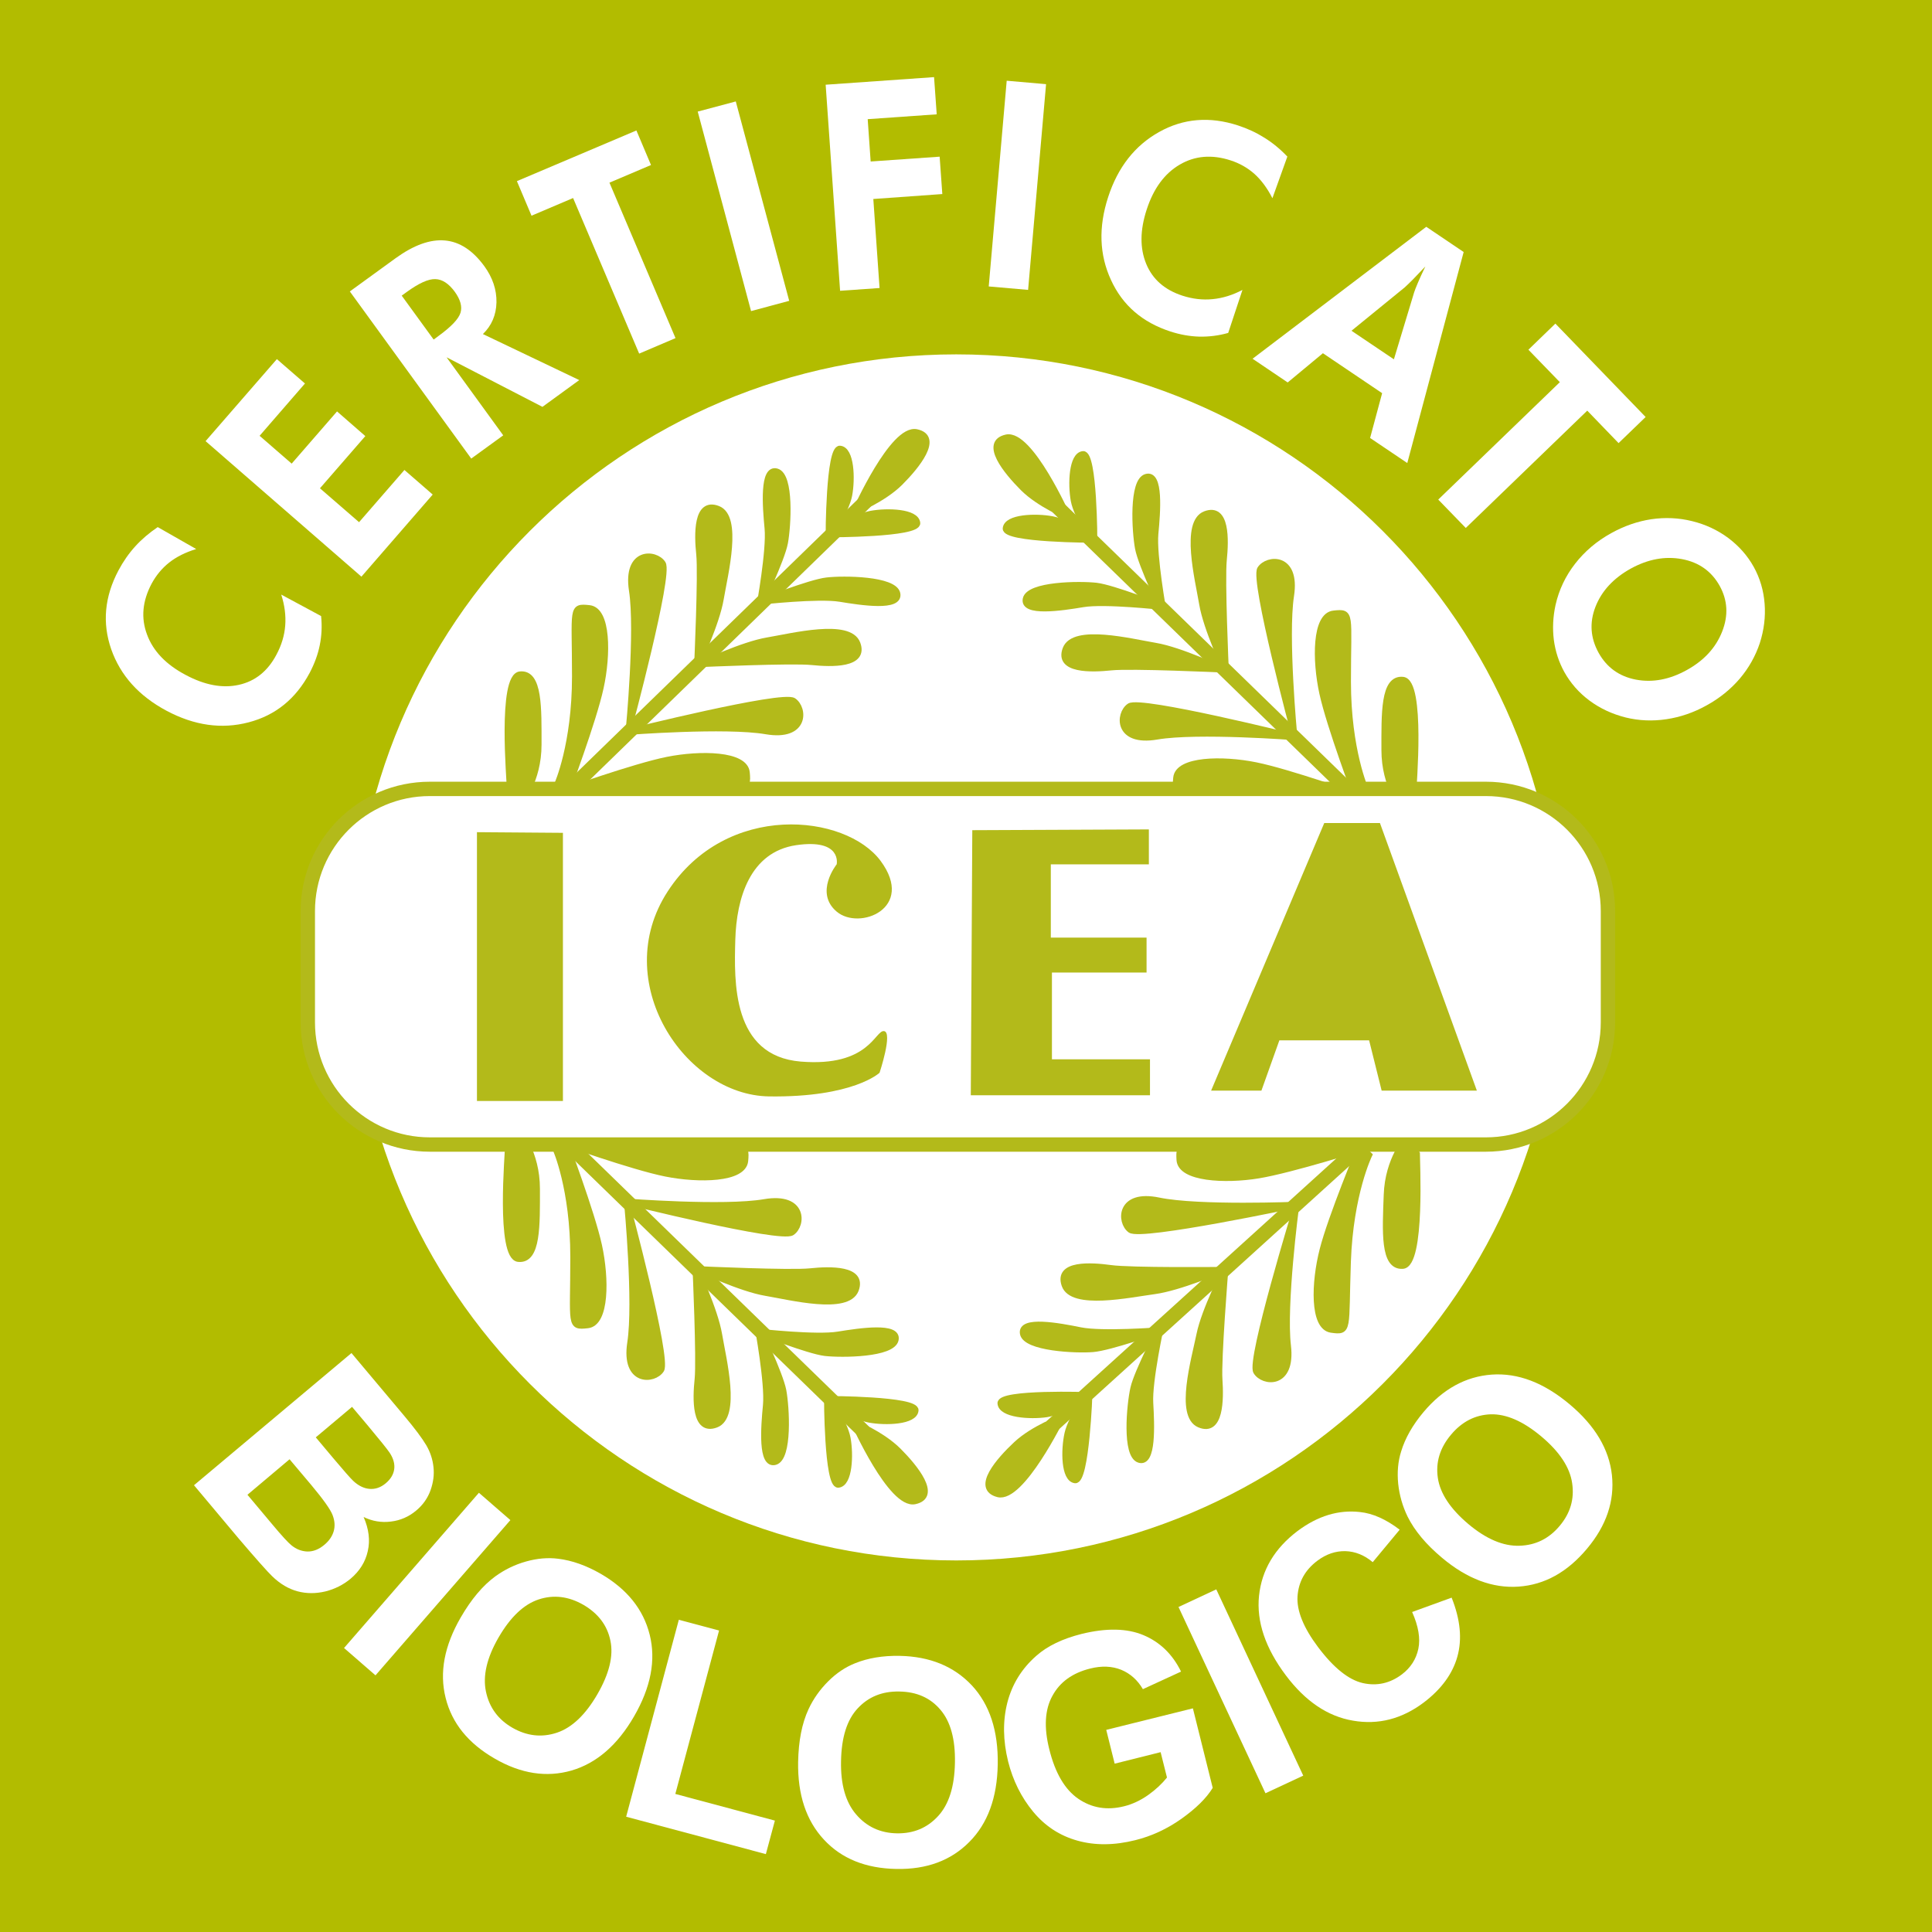 <?xml version="1.0" encoding="utf-8"?>
<!-- Generator: Adobe Illustrator 16.0.3, SVG Export Plug-In . SVG Version: 6.00 Build 0)  -->
<!DOCTYPE svg PUBLIC "-//W3C//DTD SVG 1.1//EN" "http://www.w3.org/Graphics/SVG/1.1/DTD/svg11.dtd">
<svg version="1.1" id="Layer_1" xmlns="http://www.w3.org/2000/svg" xmlns:xlink="http://www.w3.org/1999/xlink" x="0px" y="0px"
	 width="100px" height="100px" viewBox="0 0 100 100" enable-background="new 0 0 100 100" xml:space="preserve">
<rect fill="#B2BC00" width="100" height="100"/>
<path fill="#FFFFFF" d="M49.496,18.342c17.245,0,31.216,13.972,31.216,31.216c0,17.238-13.971,31.21-31.216,31.21
	c-17.238,0-31.216-13.972-31.216-31.21C18.28,32.313,32.257,18.342,49.496,18.342z"/>
<line fill="none" stroke="#B3BA1A" stroke-width="0.743" stroke-miterlimit="3.864" x1="70.208" y1="41.294" x2="54.718" y2="26.232"/>
<path fill="#B3BA1A" d="M55.254,26.713c0,0-1.931-4.338-3.164-4.073c-1.228,0.27,0,1.769,0.86,2.628
	C53.809,26.124,55.254,26.713,55.254,26.713z"/>
<path fill="none" stroke="#B3BA1A" stroke-width="0.3" stroke-miterlimit="3.864" d="M55.254,26.713
	c0,0-1.931-4.338-3.164-4.073c-1.228,0.27,0,1.769,0.86,2.628C53.809,26.124,55.254,26.713,55.254,26.713z"/>
<path fill="#B3BA1A" d="M73.156,41.024c0-0.266,0.481-5.733-0.541-5.841c-1.018-0.108-0.963,1.768-0.963,3.645
	s0.963,3.001,0.963,3.001L73.156,41.024z"/>
<path fill="none" stroke="#B3BA1A" stroke-width="0.3" stroke-miterlimit="3.864" d="M73.156,41.024
	c0-0.266,0.481-5.733-0.541-5.841c-1.018-0.108-0.963,1.768-0.963,3.645s0.963,3.001,0.963,3.001L73.156,41.024z"/>
<path fill="#B3BA1A" d="M70.689,40.862c0,0-0.914-2.034-0.914-5.571c0-3.538,0.216-3.645-0.746-3.538
	c-0.968,0.104-0.964,2.413-0.59,4.127c0.374,1.715,1.769,5.414,1.769,5.414L70.689,40.862z"/>
<path fill="none" stroke="#B3BA1A" stroke-width="0.3" stroke-miterlimit="3.864" d="M70.689,40.862
	c0,0-0.914-2.034-0.914-5.571c0-3.538,0.216-3.645-0.746-3.538c-0.968,0.104-0.964,2.413-0.59,4.127
	c0.374,1.715,1.769,5.414,1.769,5.414L70.689,40.862z"/>
<path fill="#B3BA1A" d="M66.99,38.022c0,0-0.481-5.09-0.162-7.183c0.324-2.088-1.229-1.979-1.607-1.39
	C64.849,30.04,66.99,38.022,66.99,38.022z"/>
<path fill="none" stroke="#B3BA1A" stroke-width="0.3" stroke-miterlimit="3.864" d="M66.99,38.022c0,0-0.481-5.09-0.162-7.183
	c0.324-2.088-1.229-1.979-1.607-1.39C64.849,30.04,66.99,38.022,66.99,38.022z"/>
<path fill="#B3BA1A" d="M63.453,34.702c0,0-0.211-4.716-0.103-5.733c0.103-1.022,0.157-2.79-0.968-2.363
	c-1.125,0.432-0.378,3.38-0.162,4.662C62.437,32.555,63.453,34.702,63.453,34.702z"/>
<path fill="none" stroke="#B3BA1A" stroke-width="0.3" stroke-miterlimit="3.864" d="M63.453,34.702
	c0,0-0.211-4.716-0.103-5.733c0.103-1.022,0.157-2.79-0.968-2.363c-1.125,0.432-0.378,3.38-0.162,4.662
	C62.437,32.555,63.453,34.702,63.453,34.702z"/>
<path fill="#B3BA1A" d="M60.235,31.7c0,0-0.53-2.948-0.428-4.073c0.108-1.125,0.271-3.164-0.481-2.947
	c-0.752,0.211-0.589,2.839-0.428,3.699C59.057,29.233,60.235,31.7,60.235,31.7z"/>
<path fill="none" stroke="#B3BA1A" stroke-width="0.3" stroke-miterlimit="3.864" d="M60.235,31.7c0,0-0.53-2.948-0.428-4.073
	c0.108-1.125,0.271-3.164-0.481-2.947c-0.752,0.211-0.589,2.839-0.428,3.699C59.057,29.233,60.235,31.7,60.235,31.7z"/>
<path fill="#B3BA1A" d="M56.649,28.055c0,0,0-4.609-0.589-4.555s-0.644,1.553-0.487,2.412
	C55.735,26.767,56.649,28.055,56.649,28.055z"/>
<path fill="none" stroke="#B3BA1A" stroke-width="0.3" stroke-miterlimit="3.864" d="M56.649,28.055c0,0,0-4.609-0.589-4.555
	s-0.644,1.553-0.487,2.412C55.735,26.767,56.649,28.055,56.649,28.055z"/>
<path fill="#B3BA1A" d="M70.012,41.766c0,0-2.048-0.875-5.585-0.816c-3.537,0.064-3.641,0.28-3.552-0.688
	c0.089-0.968,2.397-1.007,4.118-0.658c1.718,0.344,5.443,1.67,5.443,1.67L70.012,41.766z"/>
<path fill="none" stroke="#B3BA1A" stroke-width="0.3" stroke-miterlimit="3.864" d="M70.012,41.766
	c0,0-2.048-0.875-5.585-0.816c-3.537,0.064-3.641,0.28-3.552-0.688c0.089-0.968,2.397-1.007,4.118-0.658
	c1.718,0.344,5.443,1.67,5.443,1.67L70.012,41.766z"/>
<path fill="#B3BA1A" d="M67.069,38.165c0,0-5.099-0.394-7.188-0.035c-2.083,0.358-1.999-1.194-1.419-1.582
	C59.047,36.166,67.069,38.165,67.069,38.165z"/>
<path fill="none" stroke="#B3BA1A" stroke-width="0.3" stroke-miterlimit="3.864" d="M67.069,38.165
	c0,0-5.099-0.394-7.188-0.035c-2.083,0.358-1.999-1.194-1.419-1.582C59.047,36.166,67.069,38.165,67.069,38.165z"/>
<path fill="#B3BA1A" d="M63.247,34.657c0,0-4.716-0.216-5.733-0.108c-1.022,0.108-2.791,0.162-2.363-0.962
	c0.427-1.125,3.38-0.379,4.662-0.163C61.1,33.641,63.247,34.657,63.247,34.657z"/>
<path fill="none" stroke="#B3BA1A" stroke-width="0.3" stroke-miterlimit="3.864" d="M63.247,34.657
	c0,0-4.716-0.216-5.733-0.108c-1.022,0.108-2.791,0.162-2.363-0.962c0.427-1.125,3.38-0.379,4.662-0.163
	C61.1,33.641,63.247,34.657,63.247,34.657z"/>
<path fill="#B3BA1A" d="M60.152,31.419c0,0-2.972-0.329-4.092-0.142c-1.115,0.187-3.134,0.491-2.972-0.275
	c0.162-0.761,2.791-0.786,3.66-0.688C57.612,30.417,60.152,31.419,60.152,31.419z"/>
<path fill="none" stroke="#B3BA1A" stroke-width="0.3" stroke-miterlimit="3.864" d="M60.152,31.419
	c0,0-2.972-0.329-4.092-0.142c-1.115,0.187-3.134,0.491-2.972-0.275c0.162-0.761,2.791-0.786,3.66-0.688
	C57.612,30.417,60.152,31.419,60.152,31.419z"/>
<path fill="#B3BA1A" d="M56.61,27.942c0,0-4.608,0-4.559-0.59c0.054-0.589,1.557-0.644,2.412-0.481
	C55.323,27.028,56.61,27.942,56.61,27.942z"/>
<path fill="none" stroke="#B3BA1A" stroke-width="0.3" stroke-miterlimit="3.864" d="M56.61,27.942c0,0-4.608,0-4.559-0.59
	c0.054-0.589,1.557-0.644,2.412-0.481C55.323,27.028,56.61,27.942,56.61,27.942z"/>
<line fill="none" stroke="#B3BA1A" stroke-width="0.743" stroke-miterlimit="3.864" x1="29.329" y1="41.014" x2="44.819" y2="25.952"/>
<path fill="#B3BA1A" d="M44.279,26.433c0,0,1.931-4.338,3.164-4.067c1.233,0.265,0,1.769-0.854,2.623
	C45.729,25.843,44.279,26.433,44.279,26.433z"/>
<path fill="none" stroke="#B3BA1A" stroke-width="0.3" stroke-miterlimit="3.864" d="M44.279,26.433
	c0,0,1.931-4.338,3.164-4.067c1.233,0.265,0,1.769-0.854,2.623C45.729,25.843,44.279,26.433,44.279,26.433z"/>
<path fill="#B3BA1A" d="M26.382,40.744c0-0.265-0.481-5.733,0.535-5.841c1.017-0.108,0.963,1.768,0.963,3.645
	s-0.963,3.002-0.963,3.002L26.382,40.744z"/>
<path fill="none" stroke="#B3BA1A" stroke-width="0.3" stroke-miterlimit="3.864" d="M26.382,40.744
	c0-0.265-0.481-5.733,0.535-5.841c1.017-0.108,0.963,1.768,0.963,3.645s-0.963,3.002-0.963,3.002L26.382,40.744z"/>
<path fill="#B3BA1A" d="M28.843,40.587c0,0,0.914-2.039,0.914-5.576c0-3.538-0.216-3.645,0.751-3.538
	c0.963,0.108,0.963,2.413,0.585,4.127c-0.373,1.714-1.764,5.414-1.764,5.414L28.843,40.587z"/>
<path fill="none" stroke="#B3BA1A" stroke-width="0.3" stroke-miterlimit="3.864" d="M28.843,40.587
	c0,0,0.914-2.039,0.914-5.576c0-3.538-0.216-3.645,0.751-3.538c0.963,0.108,0.963,2.413,0.585,4.127
	c-0.373,1.714-1.764,5.414-1.764,5.414L28.843,40.587z"/>
<path fill="#B3BA1A" d="M32.542,37.743c0,0,0.487-5.09,0.163-7.183c-0.32-2.088,1.233-1.98,1.606-1.391
	C34.688,29.759,32.542,37.743,32.542,37.743z"/>
<path fill="none" stroke="#B3BA1A" stroke-width="0.3" stroke-miterlimit="3.864" d="M32.542,37.743c0,0,0.487-5.09,0.163-7.183
	c-0.32-2.088,1.233-1.98,1.606-1.391C34.688,29.759,32.542,37.743,32.542,37.743z"/>
<path fill="#B3BA1A" d="M36.079,34.421c0,0,0.216-4.716,0.108-5.733c-0.108-1.016-0.157-2.79,0.968-2.358
	c1.125,0.427,0.374,3.375,0.157,4.662C37.097,32.279,36.079,34.421,36.079,34.421z"/>
<path fill="none" stroke="#B3BA1A" stroke-width="0.3" stroke-miterlimit="3.864" d="M36.079,34.421
	c0,0,0.216-4.716,0.108-5.733c-0.108-1.016-0.157-2.79,0.968-2.358c1.125,0.427,0.374,3.375,0.157,4.662
	C37.097,32.279,36.079,34.421,36.079,34.421z"/>
<path fill="#B3BA1A" d="M39.297,31.419c0,0,0.536-2.942,0.427-4.072c-0.108-1.125-0.266-3.164,0.481-2.948
	c0.751,0.216,0.589,2.839,0.428,3.7C40.476,28.954,39.297,31.419,39.297,31.419z"/>
<path fill="none" stroke="#B3BA1A" stroke-width="0.3" stroke-miterlimit="3.864" d="M39.297,31.419
	c0,0,0.536-2.942,0.427-4.072c-0.108-1.125-0.266-3.164,0.481-2.948c0.751,0.216,0.589,2.839,0.428,3.7
	C40.476,28.954,39.297,31.419,39.297,31.419z"/>
<path fill="#B3BA1A" d="M42.883,27.774c0,0,0.005-4.608,0.594-4.554c0.59,0.053,0.644,1.552,0.482,2.412
	C43.797,26.487,42.883,27.774,42.883,27.774z"/>
<path fill="none" stroke="#B3BA1A" stroke-width="0.3" stroke-miterlimit="3.864" d="M42.883,27.774
	c0,0,0.005-4.608,0.594-4.554c0.59,0.053,0.644,1.552,0.482,2.412C43.797,26.487,42.883,27.774,42.883,27.774z"/>
<path fill="#B3BA1A" d="M29.521,41.486c0,0,2.053-0.875,5.591-0.811c3.537,0.059,3.635,0.28,3.546-0.688
	c-0.088-0.969-2.397-1.008-4.117-0.664C32.822,39.668,29.099,41,29.099,41L29.521,41.486z"/>
<path fill="none" stroke="#B3BA1A" stroke-width="0.3" stroke-miterlimit="3.864" d="M29.521,41.486
	c0,0,2.053-0.875,5.591-0.811c3.537,0.059,3.635,0.28,3.546-0.688c-0.088-0.969-2.397-1.008-4.117-0.664
	C32.822,39.668,29.099,41,29.099,41L29.521,41.486z"/>
<path fill="#B3BA1A" d="M32.469,37.89c0,0,5.099-0.393,7.183-0.034c2.082,0.353,2.004-1.199,1.419-1.587
	C40.486,35.886,32.469,37.89,32.469,37.89z"/>
<path fill="none" stroke="#B3BA1A" stroke-width="0.3" stroke-miterlimit="3.864" d="M32.469,37.89c0,0,5.099-0.393,7.183-0.034
	c2.082,0.353,2.004-1.199,1.419-1.587C40.486,35.886,32.469,37.89,32.469,37.89z"/>
<path fill="#B3BA1A" d="M36.29,34.377c0,0,4.717-0.211,5.734-0.104c1.017,0.104,2.785,0.158,2.358-0.968
	c-0.427-1.125-3.375-0.378-4.662-0.162C38.432,33.36,36.29,34.377,36.29,34.377z"/>
<path fill="none" stroke="#B3BA1A" stroke-width="0.3" stroke-miterlimit="3.864" d="M36.29,34.377c0,0,4.717-0.211,5.734-0.104
	c1.017,0.104,2.785,0.158,2.358-0.968c-0.427-1.125-3.375-0.378-4.662-0.162C38.432,33.36,36.29,34.377,36.29,34.377z"/>
<path fill="#B3BA1A" d="M39.381,31.145c0,0,2.977-0.329,4.092-0.147c1.12,0.186,3.134,0.491,2.977-0.275
	c-0.163-0.761-2.795-0.786-3.66-0.683C41.92,30.138,39.381,31.145,39.381,31.145z"/>
<path fill="none" stroke="#B3BA1A" stroke-width="0.3" stroke-miterlimit="3.864" d="M39.381,31.145
	c0,0,2.977-0.329,4.092-0.147c1.12,0.186,3.134,0.491,2.977-0.275c-0.163-0.761-2.795-0.786-3.66-0.683
	C41.92,30.138,39.381,31.145,39.381,31.145z"/>
<path fill="#B3BA1A" d="M42.923,27.662c0,0,4.612,0,4.559-0.589c-0.054-0.59-1.553-0.644-2.413-0.482
	C44.215,26.752,42.923,27.662,42.923,27.662z"/>
<path fill="none" stroke="#B3BA1A" stroke-width="0.3" stroke-miterlimit="3.864" d="M42.923,27.662c0,0,4.612,0,4.559-0.589
	c-0.054-0.59-1.553-0.644-2.413-0.482C44.215,26.752,42.923,27.662,42.923,27.662z"/>
<line fill="none" stroke="#B3BA1A" stroke-width="0.743" stroke-miterlimit="3.864" x1="70.41" y1="59.334" x2="54.404" y2="73.847"/>
<path fill="#B3BA1A" d="M54.959,73.385c0,0-2.083,4.269-3.301,3.959c-1.223-0.314,0.059-1.769,0.944-2.594
	C53.49,73.92,54.959,73.385,54.959,73.385z"/>
<path fill="none" stroke="#B3BA1A" stroke-width="0.3" stroke-miterlimit="3.864" d="M54.959,73.385
	c0,0-2.083,4.269-3.301,3.959c-1.223-0.314,0.059-1.769,0.944-2.594C53.49,73.92,54.959,73.385,54.959,73.385z"/>
<path fill="#B3BA1A" d="M73.343,59.708c-0.009,0.266,0.285,5.748-0.737,5.817c-1.022,0.073-0.904-1.799-0.835-3.675
	c0.063-1.871,1.066-2.961,1.066-2.961L73.343,59.708z"/>
<path fill="none" stroke="#B3BA1A" stroke-width="0.3" stroke-miterlimit="3.864" d="M73.343,59.708
	c-0.009,0.266,0.285,5.748-0.737,5.817c-1.022,0.073-0.904-1.799-0.835-3.675c0.063-1.871,1.066-2.961,1.066-2.961L73.343,59.708z"
	/>
<path fill="#B3BA1A" d="M70.876,59.781c0,0-0.982,2.005-1.105,5.537c-0.123,3.537,0.088,3.65-0.87,3.513
	c-0.963-0.143-0.884-2.447-0.447-4.146c0.433-1.7,1.955-5.351,1.955-5.351L70.876,59.781z"/>
<path fill="none" stroke="#B3BA1A" stroke-width="0.3" stroke-miterlimit="3.864" d="M70.876,59.781
	c0,0-0.982,2.005-1.105,5.537c-0.123,3.537,0.088,3.65-0.87,3.513c-0.963-0.143-0.884-2.447-0.447-4.146
	c0.433-1.7,1.955-5.351,1.955-5.351L70.876,59.781z"/>
<path fill="#B3BA1A" d="M67.083,62.493c0,0-0.663,5.07-0.413,7.167c0.246,2.103-1.302,1.94-1.656,1.336
	C64.662,70.398,67.083,62.493,67.083,62.493z"/>
<path fill="none" stroke="#B3BA1A" stroke-width="0.3" stroke-miterlimit="3.864" d="M67.083,62.493c0,0-0.663,5.07-0.413,7.167
	c0.246,2.103-1.302,1.94-1.656,1.336C64.662,70.398,67.083,62.493,67.083,62.493z"/>
<path fill="#B3BA1A" d="M63.429,65.686c0,0-0.379,4.707-0.305,5.729c0.069,1.022,0.06,2.791-1.046,2.324
	c-1.11-0.466-0.26-3.384,0-4.662C62.338,67.794,63.429,65.686,63.429,65.686z"/>
<path fill="none" stroke="#B3BA1A" stroke-width="0.3" stroke-miterlimit="3.864" d="M63.429,65.686
	c0,0-0.379,4.707-0.305,5.729c0.069,1.022,0.06,2.791-1.046,2.324c-1.11-0.466-0.26-3.384,0-4.662
	C62.338,67.794,63.429,65.686,63.429,65.686z"/>
<path fill="#B3BA1A" d="M60.113,68.575c0,0-0.639,2.924-0.57,4.053c0.064,1.13,0.157,3.173-0.584,2.934
	c-0.742-0.241-0.492-2.86-0.3-3.714C58.85,70.997,60.113,68.575,60.113,68.575z"/>
<path fill="none" stroke="#B3BA1A" stroke-width="0.3" stroke-miterlimit="3.864" d="M60.113,68.575c0,0-0.639,2.924-0.57,4.053
	c0.064,1.13,0.157,3.173-0.584,2.934c-0.742-0.241-0.492-2.86-0.3-3.714C58.85,70.997,60.113,68.575,60.113,68.575z"/>
<path fill="#B3BA1A" d="M56.398,72.092c0,0-0.162,4.604-0.751,4.53c-0.584-0.074-0.59-1.572-0.398-2.427
	C55.44,73.345,56.398,72.092,56.398,72.092z"/>
<path fill="none" stroke="#B3BA1A" stroke-width="0.3" stroke-miterlimit="3.864" d="M56.398,72.092c0,0-0.162,4.604-0.751,4.53
	c-0.584-0.074-0.59-1.572-0.398-2.427C55.44,73.345,56.398,72.092,56.398,72.092z"/>
<path fill="#B3BA1A" d="M70.233,58.857c0,0-2.078,0.801-5.615,0.62c-3.533-0.187-3.626-0.408-3.572,0.56
	c0.059,0.973,2.363,1.091,4.092,0.806c1.729-0.285,5.498-1.483,5.498-1.483L70.233,58.857z"/>
<path fill="none" stroke="#B3BA1A" stroke-width="0.3" stroke-miterlimit="3.864" d="M70.233,58.857c0,0-2.078,0.801-5.615,0.62
	c-3.533-0.187-3.626-0.408-3.572,0.56c0.059,0.973,2.363,1.091,4.092,0.806c1.729-0.285,5.498-1.483,5.498-1.483L70.233,58.857z"/>
<path fill="#B3BA1A" d="M67.162,62.351c0,0-5.109,0.211-7.177-0.216c-2.068-0.433-2.043,1.125-1.479,1.532
	C59.076,64.07,67.162,62.351,67.162,62.351z"/>
<path fill="none" stroke="#B3BA1A" stroke-width="0.3" stroke-miterlimit="3.864" d="M67.162,62.351
	c0,0-5.109,0.211-7.177-0.216c-2.068-0.433-2.043,1.125-1.479,1.532C59.076,64.07,67.162,62.351,67.162,62.351z"/>
<path fill="#B3BA1A" d="M63.223,65.726c0,0-4.721,0.049-5.738-0.098c-1.012-0.138-2.781-0.255-2.388,0.884
	c0.388,1.14,3.36,0.496,4.652,0.324C61.041,66.664,63.223,65.726,63.223,65.726z"/>
<path fill="none" stroke="#B3BA1A" stroke-width="0.3" stroke-miterlimit="3.864" d="M63.223,65.726
	c0,0-4.721,0.049-5.738-0.098c-1.012-0.138-2.781-0.255-2.388,0.884c0.388,1.14,3.36,0.496,4.652,0.324
	C61.041,66.664,63.223,65.726,63.223,65.726z"/>
<path fill="#B3BA1A" d="M60.02,68.85c0,0-2.987,0.226-4.097,0c-1.111-0.226-3.116-0.599-2.982,0.172
	c0.133,0.767,2.766,0.885,3.631,0.811C57.445,69.764,60.02,68.85,60.02,68.85z"/>
<path fill="none" stroke="#B3BA1A" stroke-width="0.3" stroke-miterlimit="3.864" d="M60.02,68.85c0,0-2.987,0.226-4.097,0
	c-1.111-0.226-3.116-0.599-2.982,0.172c0.133,0.767,2.766,0.885,3.631,0.811C57.445,69.764,60.02,68.85,60.02,68.85z"/>
<path fill="#B3BA1A" d="M56.354,72.206c0,0-4.608-0.162-4.574,0.428c0.035,0.594,1.529,0.698,2.393,0.57
	C55.038,73.07,56.354,72.206,56.354,72.206z"/>
<path fill="none" stroke="#B3BA1A" stroke-width="0.3" stroke-miterlimit="3.864" d="M56.354,72.206
	c0,0-4.608-0.162-4.574,0.428c0.035,0.594,1.529,0.698,2.393,0.57C55.038,73.07,56.354,72.206,56.354,72.206z"/>
<line fill="none" stroke="#B3BA1A" stroke-width="0.743" stroke-miterlimit="3.864" x1="29.241" y1="59.059" x2="44.731" y2="74.116"/>
<path fill="#B3BA1A" d="M44.195,73.635c0,0,1.931,4.343,3.16,4.073c1.232-0.266,0-1.769-0.855-2.624
	C45.64,74.225,44.195,73.635,44.195,73.635z"/>
<path fill="none" stroke="#B3BA1A" stroke-width="0.3" stroke-miterlimit="3.864" d="M44.195,73.635c0,0,1.931,4.343,3.16,4.073
	c1.232-0.266,0-1.769-0.855-2.624C45.64,74.225,44.195,73.635,44.195,73.635z"/>
<path fill="#B3BA1A" d="M26.293,59.33c0,0.265-0.481,5.733,0.536,5.836c1.021,0.108,0.968-1.763,0.968-3.64
	s-0.968-3.002-0.968-3.002L26.293,59.33z"/>
<path fill="none" stroke="#B3BA1A" stroke-width="0.3" stroke-miterlimit="3.864" d="M26.293,59.33
	c0,0.265-0.481,5.733,0.536,5.836c1.021,0.108,0.968-1.763,0.968-3.64s-0.968-3.002-0.968-3.002L26.293,59.33z"/>
<path fill="#B3BA1A" d="M28.76,59.486c0,0,0.909,2.034,0.909,5.576c0,3.537-0.216,3.646,0.751,3.537
	c0.968-0.108,0.963-2.412,0.59-4.127c-0.374-1.714-1.769-5.414-1.769-5.414L28.76,59.486z"/>
<path fill="none" stroke="#B3BA1A" stroke-width="0.3" stroke-miterlimit="3.864" d="M28.76,59.486c0,0,0.909,2.034,0.909,5.576
	c0,3.537-0.216,3.646,0.751,3.537c0.968-0.108,0.963-2.412,0.59-4.127c-0.374-1.714-1.769-5.414-1.769-5.414L28.76,59.486z"/>
<path fill="#B3BA1A" d="M32.459,62.326c0,0,0.481,5.095,0.157,7.182c-0.319,2.093,1.238,1.985,1.612,1.396
	C34.601,70.314,32.459,62.326,32.459,62.326z"/>
<path fill="none" stroke="#B3BA1A" stroke-width="0.3" stroke-miterlimit="3.864" d="M32.459,62.326
	c0,0,0.481,5.095,0.157,7.182c-0.319,2.093,1.238,1.985,1.612,1.396C34.601,70.314,32.459,62.326,32.459,62.326z"/>
<path fill="#B3BA1A" d="M35.996,65.651c0,0,0.211,4.716,0.108,5.734c-0.108,1.017-0.162,2.785,0.962,2.358
	c1.125-0.427,0.379-3.375,0.162-4.662C37.013,67.794,35.996,65.651,35.996,65.651z"/>
<path fill="none" stroke="#B3BA1A" stroke-width="0.3" stroke-miterlimit="3.864" d="M35.996,65.651
	c0,0,0.211,4.716,0.108,5.734c-0.108,1.017-0.162,2.785,0.962,2.358c1.125-0.427,0.379-3.375,0.162-4.662
	C37.013,67.794,35.996,65.651,35.996,65.651z"/>
<path fill="#B3BA1A" d="M39.208,68.654c0,0,0.541,2.942,0.433,4.073c-0.108,1.125-0.271,3.158,0.482,2.948
	c0.746-0.217,0.588-2.845,0.427-3.7C40.388,71.115,39.208,68.654,39.208,68.654z"/>
<path fill="none" stroke="#B3BA1A" stroke-width="0.3" stroke-miterlimit="3.864" d="M39.208,68.654
	c0,0,0.541,2.942,0.433,4.073c-0.108,1.125-0.271,3.158,0.482,2.948c0.746-0.217,0.588-2.845,0.427-3.7
	C40.388,71.115,39.208,68.654,39.208,68.654z"/>
<path fill="#B3BA1A" d="M42.8,72.294c0,0,0.005,4.612,0.589,4.559c0.59-0.053,0.644-1.557,0.487-2.412
	C43.714,73.581,42.8,72.294,42.8,72.294z"/>
<path fill="none" stroke="#B3BA1A" stroke-width="0.3" stroke-miterlimit="3.864" d="M42.8,72.294c0,0,0.005,4.612,0.589,4.559
	c0.59-0.053,0.644-1.557,0.487-2.412C43.714,73.581,42.8,72.294,42.8,72.294z"/>
<path fill="#B3BA1A" d="M29.433,58.582c0,0,2.053,0.88,5.59,0.816c3.537-0.06,3.641-0.281,3.553,0.688
	c-0.093,0.967-2.398,1.007-4.117,0.663c-1.724-0.344-5.443-1.676-5.443-1.676L29.433,58.582z"/>
<path fill="none" stroke="#B3BA1A" stroke-width="0.3" stroke-miterlimit="3.864" d="M29.433,58.582c0,0,2.053,0.88,5.59,0.816
	c3.537-0.06,3.641-0.281,3.553,0.688c-0.093,0.967-2.398,1.007-4.117,0.663c-1.724-0.344-5.443-1.676-5.443-1.676L29.433,58.582z"/>
<path fill="#B3BA1A" d="M32.38,62.184c0,0,5.099,0.393,7.183,0.034c2.083-0.358,2.004,1.199,1.424,1.582
	C40.402,64.188,32.38,62.184,32.38,62.184z"/>
<path fill="none" stroke="#B3BA1A" stroke-width="0.3" stroke-miterlimit="3.864" d="M32.38,62.184c0,0,5.099,0.393,7.183,0.034
	c2.083-0.358,2.004,1.199,1.424,1.582C40.402,64.188,32.38,62.184,32.38,62.184z"/>
<path fill="#B3BA1A" d="M36.202,65.691c0,0,4.716,0.216,5.733,0.107c1.017-0.107,2.79-0.157,2.363,0.968
	c-0.432,1.125-3.38,0.374-4.667,0.157C38.344,66.708,36.202,65.691,36.202,65.691z"/>
<path fill="none" stroke="#B3BA1A" stroke-width="0.3" stroke-miterlimit="3.864" d="M36.202,65.691
	c0,0,4.716,0.216,5.733,0.107c1.017-0.107,2.79-0.157,2.363,0.968c-0.432,1.125-3.38,0.374-4.667,0.157
	C38.344,66.708,36.202,65.691,36.202,65.691z"/>
<path fill="#B3BA1A" d="M39.297,68.929c0,0,2.972,0.329,4.087,0.143c1.121-0.182,3.139-0.486,2.978,0.275
	c-0.162,0.766-2.791,0.786-3.66,0.688C41.837,69.931,39.297,68.929,39.297,68.929z"/>
<path fill="none" stroke="#B3BA1A" stroke-width="0.3" stroke-miterlimit="3.864" d="M39.297,68.929
	c0,0,2.972,0.329,4.087,0.143c1.121-0.182,3.139-0.486,2.978,0.275c-0.162,0.766-2.791,0.786-3.66,0.688
	C41.837,69.931,39.297,68.929,39.297,68.929z"/>
<path fill="#B3BA1A" d="M42.839,72.407c0,0,4.608,0.004,4.554,0.594c-0.048,0.589-1.552,0.644-2.407,0.482
	C44.127,73.321,42.839,72.407,42.839,72.407z"/>
<path fill="none" stroke="#B3BA1A" stroke-width="0.3" stroke-miterlimit="3.864" d="M42.839,72.407
	c0,0,4.608,0.004,4.554,0.594c-0.048,0.589-1.552,0.644-2.407,0.482C44.127,73.321,42.839,72.407,42.839,72.407z"/>
<path fill="#FFFFFF" d="M15.932,47.155c0-3.493,2.83-6.322,6.318-6.322h54.66c3.487,0,6.317,2.83,6.317,6.322v5.763
	c0,3.488-2.83,6.323-6.317,6.323H22.25c-3.488,0-6.318-2.834-6.318-6.323V47.155z"/>
<path fill="none" stroke="#B3BA1A" stroke-width="0.743" stroke-miterlimit="3.864" d="M15.932,47.155
	c0-3.493,2.83-6.322,6.318-6.322h54.66c3.487,0,6.317,2.83,6.317,6.322v5.763c0,3.488-2.83,6.323-6.317,6.323H22.25
	c-3.488,0-6.318-2.834-6.318-6.323V47.155z"/>
<polygon fill="#B3BA1A" points="24.687,43.073 24.687,56.986 29.137,56.986 29.137,43.107 "/>
<path fill="#B3BA1A" d="M43.306,44.738c0,0-1.169,1.459,0,2.447c1.169,0.992,4.087-0.167,2.279-2.619
	c-1.813-2.451-7.994-3.094-11.024,1.572c-3.037,4.663,0.874,10.553,5.247,10.612s5.718-1.224,5.718-1.224s0.698-2.097,0.231-2.156
	c-0.467-0.059-0.757,1.867-4.313,1.577c-3.562-0.294-3.444-4.141-3.385-6.298c0.06-2.162,0.762-4.549,3.149-4.903
	C43.601,43.397,43.306,44.738,43.306,44.738z"/>
<polygon fill="#B3BA1A" points="50.326,42.97 50.248,56.691 59.523,56.691 59.523,54.829 54.448,54.829 54.448,50.338 
	59.346,50.338 59.346,48.531 54.39,48.531 54.39,44.738 59.465,44.738 59.465,42.93 "/>
<path fill="#B3BA1A" d="M62.687,56.45l5.856-13.849h2.883l5.016,13.849h-4.928l-0.649-2.603H66.22l-0.929,2.603H62.687z
	 M66.867,52.176l1.862-4.648l1.489,4.648H66.867z"/>
<path fill="#FFFFFF" d="M10.155,28.418c-0.561,0.172-1.022,0.403-1.396,0.698c-0.374,0.295-0.678,0.663-0.914,1.1
	c-0.476,0.9-0.555,1.774-0.235,2.628c0.314,0.854,0.982,1.553,1.995,2.088c0.991,0.531,1.911,0.703,2.755,0.516
	c0.846-0.187,1.499-0.707,1.951-1.567c0.26-0.486,0.412-0.987,0.452-1.503c0.04-0.516-0.03-1.052-0.206-1.602l2.063,1.111
	c0.054,0.521,0.029,1.021-0.069,1.508c-0.098,0.486-0.275,0.962-0.521,1.43c-0.717,1.345-1.769,2.201-3.164,2.564
	c-1.391,0.364-2.805,0.167-4.245-0.6c-1.435-0.766-2.387-1.827-2.864-3.183c-0.472-1.361-0.349-2.722,0.378-4.087
	c0.24-0.452,0.53-0.87,0.864-1.238c0.334-0.369,0.722-0.698,1.165-0.998L10.155,28.418z"/>
<polygon fill="#FFFFFF" points="18.707,29.848 10.641,22.833 14.331,18.588 15.785,19.85 13.437,22.557 15.097,23.997 
	17.445,21.295 18.909,22.572 16.561,25.274 18.585,27.028 20.933,24.326 22.397,25.598 "/>
<path fill="#FFFFFF" d="M22.446,17.576l0.246-0.182c0.668-0.487,1.046-0.884,1.145-1.208c0.094-0.315-0.005-0.679-0.299-1.086
	c-0.31-0.422-0.644-0.643-1.002-0.653c-0.363-0.014-0.859,0.212-1.493,0.673l-0.25,0.182L22.446,17.576z M29.982,19.673
	l-1.905,1.386l-4.963-2.565l2.933,4.039l-1.656,1.203l-6.284-8.651l2.369-1.72c0.938-0.678,1.788-0.987,2.554-0.918
	c0.762,0.068,1.439,0.511,2.039,1.331c0.432,0.595,0.639,1.218,0.628,1.872c-0.015,0.654-0.25,1.204-0.702,1.641L29.982,19.673z"/>
<polygon fill="#FFFFFF" points="31.545,9.455 34.964,17.501 33.083,18.303 29.663,10.25 27.511,11.165 26.755,9.376 32.94,6.753 
	33.696,8.541 "/>
<polygon fill="#FFFFFF" points="38.875,16.102 36.114,5.775 38.084,5.25 40.849,15.571 "/>
<polygon fill="#FFFFFF" points="43.483,15.051 42.736,4.385 48.347,3.992 48.484,5.917 44.912,6.168 45.065,8.359 48.636,8.109 
	48.774,10.044 45.203,10.3 45.526,14.908 "/>
<rect x="47.319" y="8.581" transform="matrix(-0.087 0.996 -0.996 -0.087 66.808 -42.027)" fill="#FFFFFF" width="10.691" height="2.046"/>
<path fill="#FFFFFF" d="M65.86,10.26c-0.265-0.52-0.575-0.938-0.928-1.257c-0.354-0.314-0.766-0.55-1.238-0.702
	c-0.968-0.314-1.847-0.241-2.633,0.221c-0.787,0.461-1.356,1.238-1.71,2.329c-0.349,1.071-0.354,2.004-0.024,2.805
	c0.329,0.801,0.958,1.351,1.881,1.65c0.521,0.167,1.042,0.23,1.559,0.177c0.516-0.049,1.026-0.206,1.542-0.477l-0.737,2.226
	c-0.501,0.143-1.002,0.202-1.499,0.192c-0.496-0.015-0.992-0.103-1.493-0.266c-1.45-0.472-2.476-1.355-3.076-2.667
	c-0.604-1.307-0.653-2.737-0.147-4.289c0.501-1.542,1.381-2.668,2.639-3.37c1.253-0.703,2.618-0.816,4.083-0.339
	c0.496,0.162,0.952,0.374,1.371,0.639c0.422,0.261,0.82,0.59,1.183,0.973L65.86,10.26z"/>
<path fill="#FFFFFF" d="M64.833,18.568l8.991-6.829l1.935,1.306l-2.918,10.922l-1.925-1.297l0.623-2.319l-3.065-2.068l-1.823,1.513
	L64.833,18.568z M72.148,18.598l1.047-3.464c0.028-0.098,0.098-0.265,0.196-0.501c0.098-0.231,0.226-0.511,0.384-0.84
	c-0.241,0.255-0.457,0.482-0.654,0.684c-0.201,0.196-0.334,0.329-0.407,0.393l-2.761,2.25L72.148,18.598z"/>
<polygon fill="#FFFFFF" points="82.156,21.255 75.868,27.327 74.443,25.858 80.737,19.781 79.11,18.101 80.506,16.75 85.178,21.584 
	83.777,22.935 "/>
<path fill="#FFFFFF" d="M82.746,33.793c0.423,0.756,1.062,1.218,1.931,1.385c0.87,0.163,1.744-0.004,2.638-0.5
	c0.885-0.491,1.494-1.15,1.823-1.985c0.329-0.835,0.285-1.621-0.127-2.368c-0.423-0.756-1.071-1.219-1.951-1.385
	c-0.875-0.163-1.758,0-2.652,0.49c-0.899,0.501-1.508,1.16-1.828,1.98C82.264,32.225,82.318,33.021,82.746,33.793z M88.336,36.509
	c-0.668,0.373-1.361,0.609-2.083,0.718c-0.717,0.107-1.415,0.078-2.103-0.089c-0.703-0.177-1.327-0.467-1.877-0.875
	c-0.551-0.408-0.982-0.904-1.306-1.483c-0.28-0.511-0.462-1.062-0.541-1.661c-0.074-0.595-0.044-1.194,0.088-1.803
	c0.177-0.786,0.516-1.499,1.012-2.137c0.496-0.639,1.12-1.169,1.867-1.582c0.673-0.373,1.366-0.614,2.079-0.722
	c0.712-0.103,1.414-0.074,2.107,0.098c0.688,0.167,1.312,0.457,1.872,0.87c0.555,0.418,0.997,0.914,1.321,1.498
	c0.324,0.585,0.511,1.219,0.564,1.906c0.054,0.688-0.034,1.371-0.25,2.044c-0.227,0.678-0.575,1.292-1.042,1.842
	C89.575,35.679,89.005,36.141,88.336,36.509z"/>
<path fill="#FFFFFF" d="M14.988,75.532l-2.18,1.837l1.277,1.522c0.496,0.595,0.831,0.958,0.997,1.091
	c0.252,0.206,0.526,0.314,0.831,0.324c0.299,0.005,0.594-0.108,0.884-0.354c0.245-0.207,0.403-0.442,0.477-0.702
	c0.073-0.261,0.054-0.536-0.06-0.831c-0.107-0.284-0.476-0.806-1.104-1.557L14.988,75.532z M18.222,72.819l-1.877,1.578l0.903,1.076
	c0.541,0.644,0.884,1.032,1.032,1.174c0.266,0.25,0.551,0.393,0.846,0.417s0.575-0.068,0.84-0.29
	c0.251-0.21,0.398-0.452,0.437-0.721c0.04-0.271-0.038-0.561-0.235-0.86c-0.118-0.177-0.5-0.653-1.149-1.43L18.222,72.819z
	 M18.192,70.034l2.737,3.257c0.545,0.649,0.919,1.15,1.135,1.514c0.211,0.363,0.333,0.741,0.373,1.134
	c0.044,0.394-0.01,0.791-0.152,1.194c-0.143,0.403-0.389,0.757-0.742,1.052c-0.378,0.319-0.815,0.511-1.307,0.57
	c-0.491,0.063-0.963-0.015-1.415-0.236c0.27,0.619,0.344,1.208,0.216,1.764c-0.123,0.561-0.423,1.037-0.895,1.435
	c-0.373,0.309-0.806,0.53-1.302,0.654c-0.496,0.117-0.972,0.117-1.434-0.005c-0.462-0.123-0.9-0.378-1.312-0.776
	c-0.26-0.25-0.835-0.899-1.725-1.941l-2.328-2.775L18.192,70.034z"/>
<rect x="16.806" y="80.916" transform="matrix(-0.656 0.755 -0.755 -0.656 98.533 119.073)" fill="#FFFFFF" width="10.642" height="2.157"/>
<path fill="#FFFFFF" d="M25.802,84.762c-0.604,1.047-0.821,1.98-0.649,2.796c0.172,0.82,0.629,1.444,1.371,1.871
	c0.747,0.428,1.513,0.516,2.299,0.256c0.781-0.26,1.484-0.929,2.103-2c0.609-1.056,0.835-1.98,0.668-2.766
	c-0.162-0.791-0.629-1.404-1.395-1.852c-0.771-0.442-1.543-0.536-2.319-0.28C27.108,83.043,26.416,83.701,25.802,84.762z
	 M23.846,83.721c0.545-0.943,1.14-1.65,1.788-2.126c0.481-0.349,1.012-0.61,1.593-0.772c0.574-0.162,1.134-0.211,1.67-0.142
	c0.717,0.088,1.449,0.349,2.201,0.781c1.355,0.786,2.201,1.833,2.53,3.149c0.33,1.316,0.06,2.726-0.81,4.23
	c-0.86,1.488-1.941,2.422-3.233,2.8c-1.297,0.374-2.624,0.167-3.975-0.614c-1.375-0.791-2.22-1.837-2.544-3.144
	C22.736,86.575,22.996,85.19,23.846,83.721z"/>
<polygon fill="#FFFFFF" points="32.41,94.033 35.136,83.839 37.219,84.395 34.955,92.854 40.108,94.234 39.641,95.969 "/>
<path fill="#FFFFFF" d="M43.532,91.164c-0.025,1.204,0.24,2.127,0.786,2.756c0.545,0.634,1.248,0.958,2.107,0.973
	c0.86,0.014,1.567-0.28,2.127-0.889c0.565-0.61,0.854-1.534,0.875-2.767c0.024-1.223-0.231-2.137-0.756-2.746
	c-0.521-0.615-1.229-0.924-2.118-0.938c-0.889-0.02-1.606,0.275-2.161,0.874C43.836,89.022,43.552,89.936,43.532,91.164z
	 M41.311,91.199c0.02-1.086,0.197-1.995,0.536-2.727c0.25-0.541,0.595-1.022,1.017-1.444c0.427-0.427,0.89-0.737,1.395-0.938
	c0.668-0.27,1.435-0.398,2.3-0.383c1.572,0.029,2.814,0.541,3.743,1.528c0.924,0.993,1.371,2.358,1.341,4.093
	c-0.029,1.719-0.521,3.061-1.474,4.014c-0.948,0.958-2.205,1.425-3.773,1.395c-1.582-0.029-2.834-0.53-3.749-1.518
	C41.729,94.234,41.282,92.894,41.311,91.199z"/>
<path fill="#FFFFFF" d="M57.695,91.287l-0.436-1.749l4.485-1.114l1.026,4.116c-0.329,0.536-0.869,1.066-1.616,1.598
	c-0.747,0.53-1.547,0.899-2.392,1.109c-1.081,0.27-2.078,0.281-2.992,0.025c-0.919-0.256-1.681-0.757-2.294-1.499
	c-0.615-0.742-1.046-1.611-1.297-2.604c-0.265-1.08-0.28-2.092-0.039-3.041c0.246-0.953,0.742-1.758,1.498-2.422
	c0.575-0.511,1.357-0.884,2.344-1.134c1.282-0.314,2.349-0.295,3.203,0.063c0.855,0.359,1.504,0.987,1.946,1.887l-1.975,0.909
	c-0.275-0.471-0.648-0.805-1.12-1.002c-0.477-0.192-1.012-0.216-1.612-0.064c-0.909,0.227-1.562,0.693-1.95,1.41
	c-0.394,0.708-0.447,1.637-0.162,2.771c0.304,1.228,0.806,2.083,1.503,2.56c0.698,0.476,1.484,0.608,2.368,0.387
	c0.432-0.107,0.85-0.304,1.248-0.584c0.393-0.28,0.717-0.585,0.972-0.904l-0.329-1.313L57.695,91.287z"/>
<rect x="58.879" y="86.462" transform="matrix(0.423 0.906 -0.906 0.423 116.383 -7.653)" fill="#FFFFFF" width="10.642" height="2.158"/>
<path fill="#FFFFFF" d="M73.092,83.437l2.044-0.743c0.452,1.13,0.55,2.142,0.299,3.046c-0.25,0.899-0.835,1.695-1.744,2.383
	c-1.13,0.85-2.349,1.165-3.66,0.938c-1.308-0.221-2.467-1.002-3.474-2.343c-1.066-1.415-1.528-2.791-1.39-4.122
	c0.143-1.336,0.806-2.451,1.994-3.351c1.042-0.78,2.118-1.109,3.233-0.982c0.659,0.069,1.346,0.373,2.053,0.914l-1.395,1.68
	c-0.432-0.363-0.904-0.555-1.416-0.57c-0.511-0.01-0.992,0.153-1.449,0.496c-0.634,0.477-0.973,1.086-1.027,1.838
	c-0.049,0.747,0.305,1.626,1.066,2.638c0.811,1.076,1.582,1.69,2.314,1.857c0.727,0.163,1.405,0.015,2.024-0.452
	c0.452-0.344,0.736-0.786,0.85-1.326C73.525,84.802,73.417,84.168,73.092,83.437z"/>
<path fill="#FFFFFF" d="M76.005,78.887c0.924,0.776,1.808,1.149,2.642,1.12c0.837-0.024,1.529-0.369,2.079-1.026
	c0.556-0.659,0.771-1.395,0.648-2.215c-0.118-0.816-0.653-1.626-1.597-2.417c-0.938-0.786-1.808-1.164-2.614-1.145
	c-0.805,0.029-1.493,0.378-2.063,1.061c-0.569,0.677-0.796,1.419-0.678,2.23C74.541,77.3,75.067,78.096,76.005,78.887z
	 M74.639,80.631c-0.834-0.698-1.424-1.411-1.783-2.133c-0.26-0.536-0.422-1.101-0.486-1.699c-0.059-0.601-0.01-1.155,0.152-1.671
	c0.211-0.693,0.595-1.366,1.154-2.034c1.007-1.198,2.187-1.848,3.538-1.945c1.356-0.094,2.692,0.418,4.023,1.532
	c1.322,1.106,2.048,2.33,2.196,3.67c0.143,1.341-0.285,2.614-1.292,3.812c-1.017,1.213-2.195,1.867-3.542,1.96
	C77.263,82.217,75.937,81.722,74.639,80.631z"/>
</svg>
